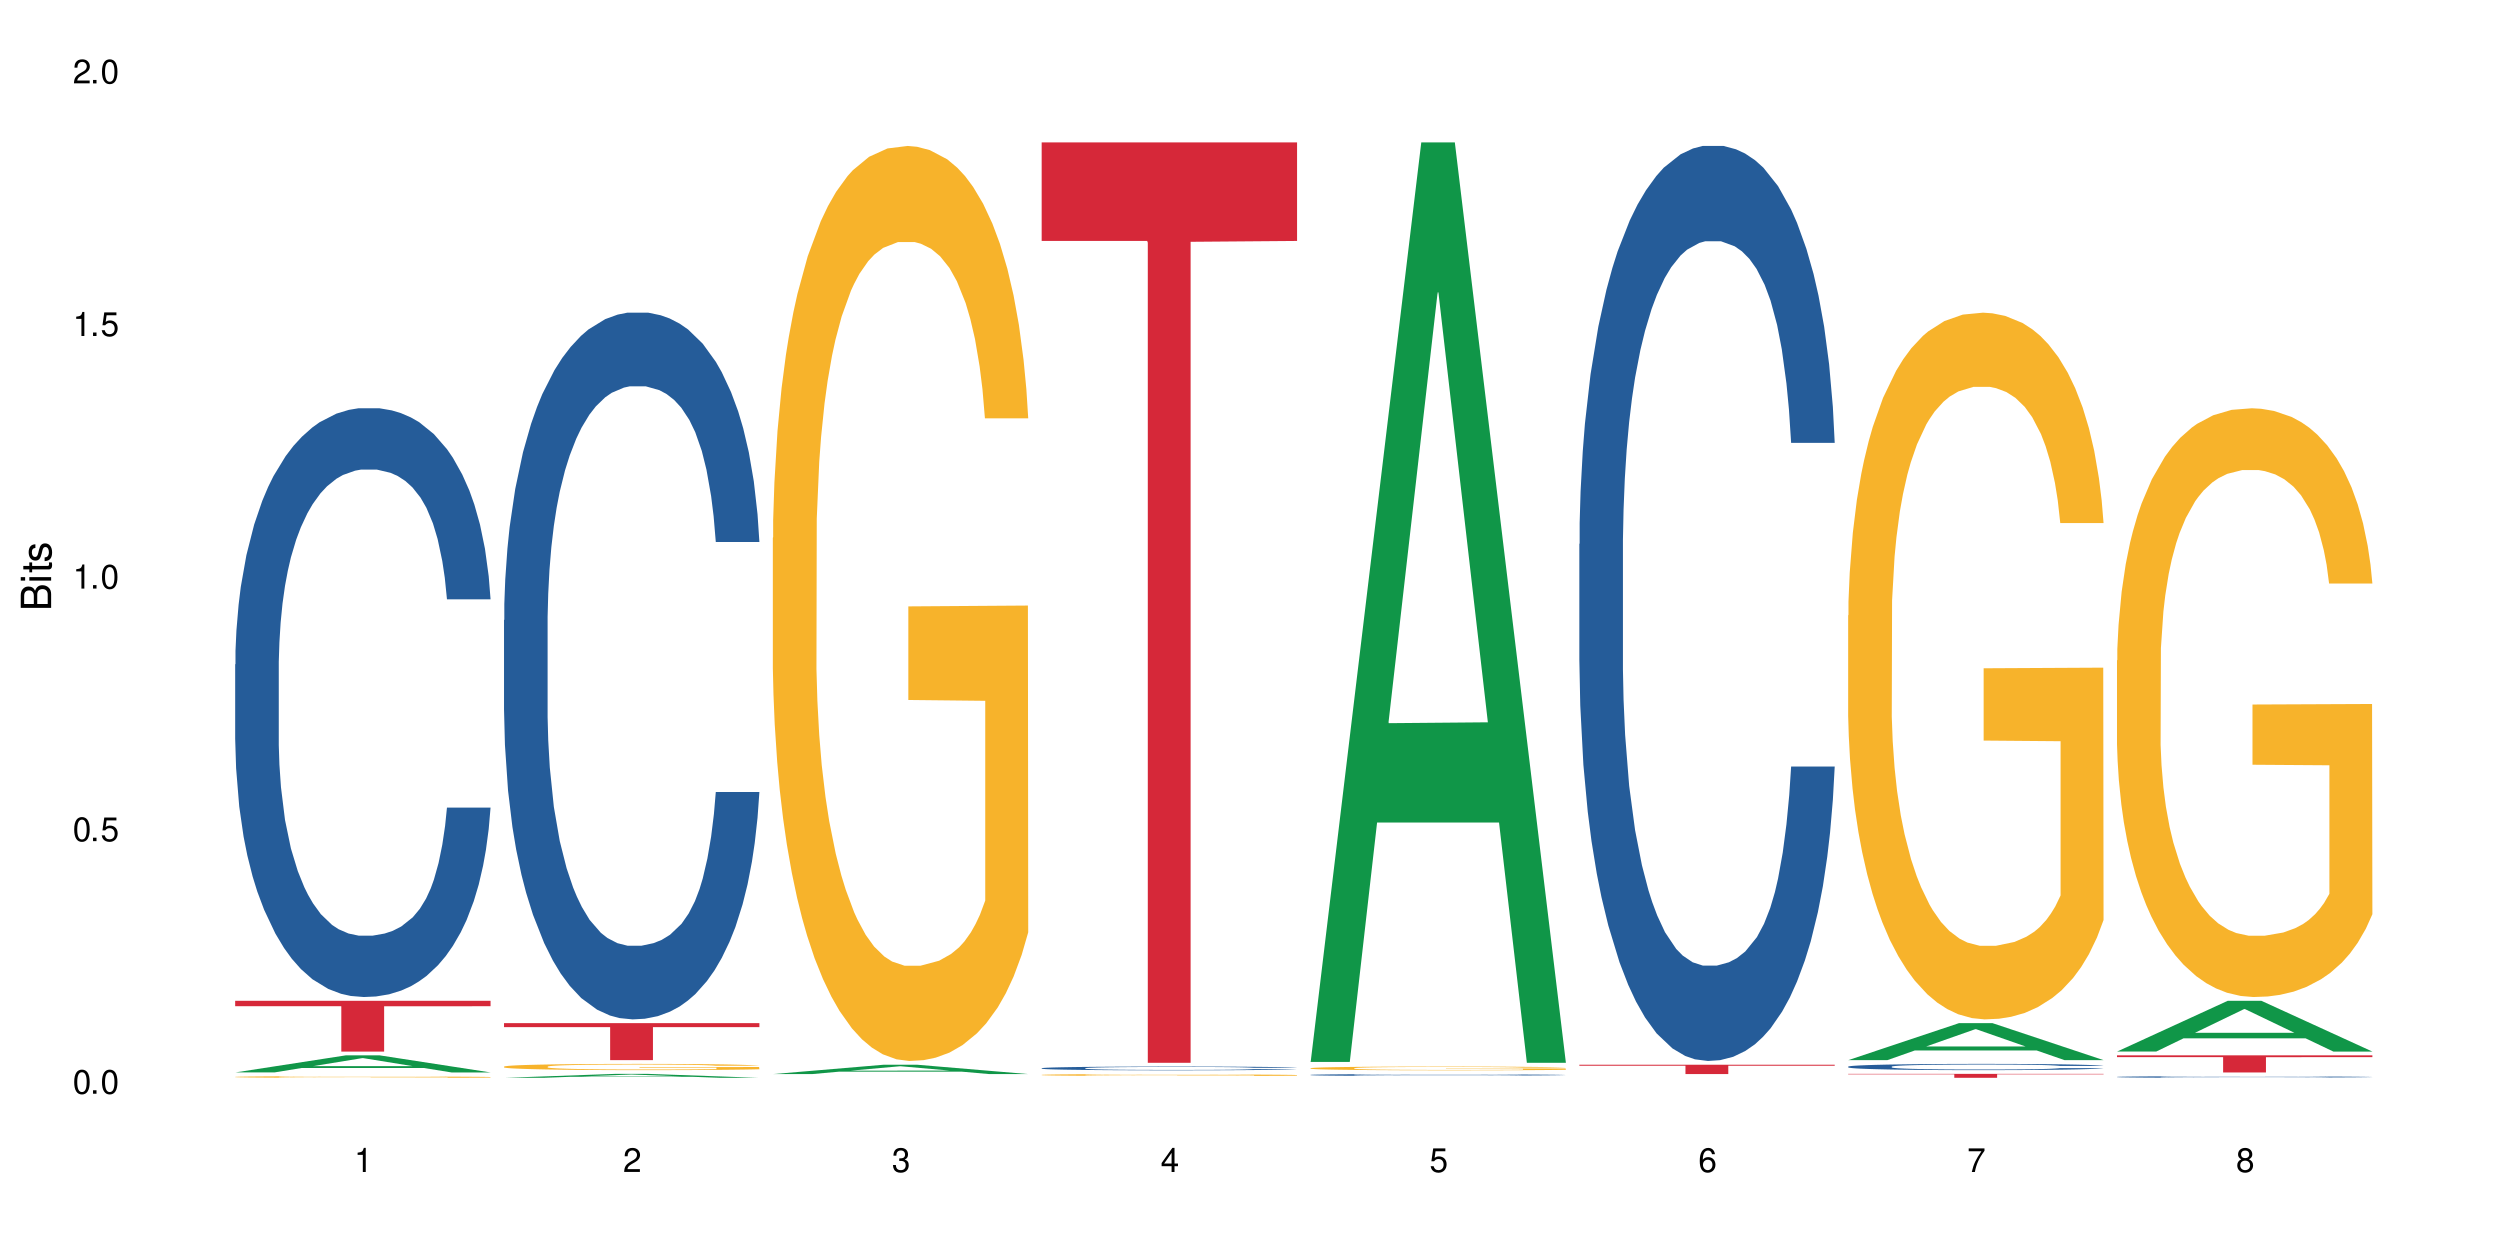 <?xml version="1.0" encoding="UTF-8"?>
<svg xmlns="http://www.w3.org/2000/svg" xmlns:xlink="http://www.w3.org/1999/xlink" width="720" height="360" viewBox="0 0 720 360">
<defs>
<g>
<g id="glyph-0-0">
</g>
<g id="glyph-0-1">
<path d="M 2.641 -6.938 C 2 -6.938 1.422 -6.656 1.078 -6.172 C 0.641 -5.562 0.406 -4.641 0.406 -3.359 C 0.406 -1.016 1.188 0.219 2.641 0.219 C 4.078 0.219 4.859 -1.016 4.859 -3.297 C 4.859 -4.641 4.656 -5.547 4.203 -6.172 C 3.844 -6.656 3.281 -6.938 2.641 -6.938 Z M 2.641 -6.188 C 3.547 -6.188 4 -5.25 4 -3.375 C 4 -1.406 3.562 -0.484 2.625 -0.484 C 1.734 -0.484 1.281 -1.438 1.281 -3.344 C 1.281 -5.25 1.734 -6.188 2.641 -6.188 Z M 2.641 -6.188 "/>
</g>
<g id="glyph-0-2">
<path d="M 1.828 -1 L 0.828 -1 L 0.828 0 L 1.828 0 Z M 1.828 -1 "/>
</g>
<g id="glyph-0-3">
<path d="M 4.562 -6.797 L 1.062 -6.797 L 0.547 -3.094 L 1.328 -3.094 C 1.719 -3.562 2.047 -3.734 2.578 -3.734 C 3.484 -3.734 4.062 -3.109 4.062 -2.094 C 4.062 -1.125 3.484 -0.531 2.578 -0.531 C 1.828 -0.531 1.375 -0.906 1.188 -1.672 L 0.328 -1.672 C 0.453 -1.109 0.547 -0.844 0.75 -0.594 C 1.125 -0.078 1.828 0.219 2.594 0.219 C 3.969 0.219 4.922 -0.781 4.922 -2.219 C 4.922 -3.562 4.031 -4.484 2.719 -4.484 C 2.25 -4.484 1.859 -4.359 1.469 -4.062 L 1.734 -5.969 L 4.562 -5.969 Z M 4.562 -6.797 "/>
</g>
<g id="glyph-0-4">
<path d="M 2.484 -4.938 L 2.484 0 L 3.328 0 L 3.328 -6.938 L 2.766 -6.938 C 2.469 -5.875 2.281 -5.734 0.984 -5.562 L 0.984 -4.938 Z M 2.484 -4.938 "/>
</g>
<g id="glyph-0-5">
<path d="M 4.859 -0.828 L 1.281 -0.828 C 1.359 -1.406 1.672 -1.781 2.5 -2.281 L 3.469 -2.828 C 4.406 -3.344 4.906 -4.062 4.906 -4.906 C 4.906 -5.484 4.672 -6.031 4.266 -6.406 C 3.859 -6.766 3.375 -6.938 2.719 -6.938 C 1.859 -6.938 1.219 -6.625 0.844 -6.031 C 0.609 -5.672 0.5 -5.234 0.484 -4.531 L 1.328 -4.531 C 1.359 -5.016 1.406 -5.281 1.531 -5.516 C 1.75 -5.938 2.188 -6.203 2.703 -6.203 C 3.469 -6.203 4.031 -5.641 4.031 -4.891 C 4.031 -4.344 3.719 -3.859 3.125 -3.516 L 2.234 -3 C 0.812 -2.172 0.406 -1.531 0.328 -0.016 L 4.859 -0.016 Z M 4.859 -0.828 "/>
</g>
<g id="glyph-0-6">
<path d="M 2.125 -3.188 L 2.578 -3.188 C 3.5 -3.188 3.984 -2.766 3.984 -1.922 C 3.984 -1.062 3.469 -0.531 2.594 -0.531 C 1.656 -0.531 1.203 -1 1.156 -2.016 L 0.312 -2.016 C 0.344 -1.453 0.438 -1.094 0.609 -0.781 C 0.953 -0.109 1.625 0.219 2.547 0.219 C 3.953 0.219 4.859 -0.625 4.859 -1.938 C 4.859 -2.828 4.516 -3.297 3.703 -3.594 C 4.344 -3.844 4.656 -4.328 4.656 -5.031 C 4.656 -6.219 3.875 -6.938 2.578 -6.938 C 1.203 -6.938 0.484 -6.172 0.453 -4.703 L 1.297 -4.703 C 1.312 -5.125 1.344 -5.359 1.453 -5.578 C 1.641 -5.969 2.062 -6.203 2.594 -6.203 C 3.344 -6.203 3.797 -5.75 3.797 -5 C 3.797 -4.516 3.609 -4.219 3.25 -4.047 C 3.016 -3.953 2.703 -3.922 2.125 -3.906 Z M 2.125 -3.188 "/>
</g>
<g id="glyph-0-7">
<path d="M 3.141 -1.672 L 3.141 0 L 3.984 0 L 3.984 -1.672 L 4.984 -1.672 L 4.984 -2.438 L 3.984 -2.438 L 3.984 -6.938 L 3.359 -6.938 L 0.266 -2.578 L 0.266 -1.672 Z M 3.141 -2.438 L 1 -2.438 L 3.141 -5.5 Z M 3.141 -2.438 "/>
</g>
<g id="glyph-0-8">
<path d="M 4.781 -5.125 C 4.609 -6.266 3.891 -6.938 2.844 -6.938 C 2.094 -6.938 1.422 -6.578 1.031 -5.953 C 0.594 -5.266 0.406 -4.422 0.406 -3.172 C 0.406 -2 0.578 -1.25 0.984 -0.641 C 1.359 -0.078 1.953 0.219 2.703 0.219 C 3.984 0.219 4.922 -0.75 4.922 -2.094 C 4.922 -3.375 4.062 -4.281 2.844 -4.281 C 2.172 -4.281 1.641 -4.031 1.281 -3.516 C 1.281 -5.234 1.828 -6.188 2.797 -6.188 C 3.391 -6.188 3.797 -5.797 3.938 -5.125 Z M 2.734 -3.531 C 3.547 -3.531 4.062 -2.953 4.062 -2.031 C 4.062 -1.156 3.484 -0.531 2.703 -0.531 C 1.922 -0.531 1.328 -1.188 1.328 -2.078 C 1.328 -2.938 1.906 -3.531 2.734 -3.531 Z M 2.734 -3.531 "/>
</g>
<g id="glyph-0-9">
<path d="M 4.984 -6.797 L 0.438 -6.797 L 0.438 -5.969 L 4.109 -5.969 C 2.5 -3.656 1.828 -2.234 1.328 0 L 2.219 0 C 2.594 -2.172 3.453 -4.047 4.984 -6.094 Z M 4.984 -6.797 "/>
</g>
<g id="glyph-0-10">
<path d="M 3.75 -3.656 C 4.469 -4.094 4.688 -4.438 4.688 -5.078 C 4.688 -6.172 3.844 -6.938 2.641 -6.938 C 1.438 -6.938 0.594 -6.172 0.594 -5.094 C 0.594 -4.438 0.812 -4.094 1.516 -3.656 C 0.734 -3.266 0.359 -2.703 0.359 -1.922 C 0.359 -0.656 1.281 0.219 2.641 0.219 C 3.984 0.219 4.922 -0.656 4.922 -1.922 C 4.922 -2.703 4.531 -3.266 3.75 -3.656 Z M 2.641 -6.188 C 3.359 -6.188 3.812 -5.75 3.812 -5.062 C 3.812 -4.406 3.344 -3.984 2.641 -3.984 C 1.922 -3.984 1.453 -4.406 1.453 -5.078 C 1.453 -5.75 1.922 -6.188 2.641 -6.188 Z M 2.641 -3.266 C 3.484 -3.266 4.062 -2.719 4.062 -1.906 C 4.062 -1.078 3.484 -0.531 2.625 -0.531 C 1.797 -0.531 1.219 -1.094 1.219 -1.906 C 1.219 -2.719 1.781 -3.266 2.641 -3.266 Z M 2.641 -3.266 "/>
</g>
<g id="glyph-1-0">
</g>
<g id="glyph-1-1">
<path d="M 0 -0.953 L 0 -4.891 C 0 -5.719 -0.234 -6.344 -0.734 -6.797 C -1.188 -7.234 -1.812 -7.469 -2.5 -7.469 C -3.547 -7.469 -4.188 -7 -4.625 -5.875 C -4.984 -6.688 -5.625 -7.094 -6.531 -7.094 C -7.172 -7.094 -7.734 -6.859 -8.141 -6.391 C -8.562 -5.922 -8.75 -5.344 -8.75 -4.5 L -8.75 -0.953 Z M -4.984 -2.062 L -7.766 -2.062 L -7.766 -4.219 C -7.766 -4.844 -7.688 -5.203 -7.453 -5.5 C -7.219 -5.812 -6.859 -5.969 -6.375 -5.969 C -5.891 -5.969 -5.531 -5.812 -5.297 -5.5 C -5.062 -5.203 -4.984 -4.844 -4.984 -4.219 Z M -0.984 -2.062 L -4 -2.062 L -4 -4.781 C -4 -5.766 -3.438 -6.359 -2.484 -6.359 C -1.547 -6.359 -0.984 -5.766 -0.984 -4.781 Z M -0.984 -2.062 "/>
</g>
<g id="glyph-1-2">
<path d="M -6.281 -1.797 L -6.281 -0.797 L 0 -0.797 L 0 -1.797 Z M -8.75 -1.797 L -8.75 -0.797 L -7.484 -0.797 L -7.484 -1.797 Z M -8.75 -1.797 "/>
</g>
<g id="glyph-1-3">
<path d="M -6.281 -3.047 L -6.281 -2.016 L -8.016 -2.016 L -8.016 -1.016 L -6.281 -1.016 L -6.281 -0.172 L -5.469 -0.172 L -5.469 -1.016 L -0.719 -1.016 C -0.078 -1.016 0.281 -1.453 0.281 -2.234 C 0.281 -2.5 0.25 -2.719 0.188 -3.047 L -0.641 -3.047 C -0.609 -2.906 -0.594 -2.766 -0.594 -2.562 C -0.594 -2.141 -0.719 -2.016 -1.156 -2.016 L -5.469 -2.016 L -5.469 -3.047 Z M -6.281 -3.047 "/>
</g>
<g id="glyph-1-4">
<path d="M -4.531 -5.25 C -5.766 -5.25 -6.469 -4.422 -6.469 -2.969 C -6.469 -1.516 -5.719 -0.562 -4.547 -0.562 C -3.562 -0.562 -3.094 -1.062 -2.734 -2.562 L -2.516 -3.484 C -2.344 -4.188 -2.094 -4.469 -1.641 -4.469 C -1.047 -4.469 -0.641 -3.875 -0.641 -3 C -0.641 -2.453 -0.797 -2 -1.062 -1.75 C -1.25 -1.594 -1.422 -1.531 -1.875 -1.469 L -1.875 -0.406 C -0.422 -0.453 0.281 -1.266 0.281 -2.922 C 0.281 -4.5 -0.5 -5.516 -1.719 -5.516 C -2.656 -5.516 -3.172 -4.984 -3.469 -3.734 L -3.703 -2.766 C -3.891 -1.953 -4.156 -1.609 -4.594 -1.609 C -5.188 -1.609 -5.547 -2.125 -5.547 -2.938 C -5.547 -3.75 -5.203 -4.172 -4.531 -4.203 Z M -4.531 -5.25 "/>
</g>
</g>
</defs>
<rect x="-72" y="-36" width="864" height="432" fill="rgb(100%, 100%, 100%)" fill-opacity="1"/>
<path fill-rule="nonzero" fill="rgb(6.275%, 58.824%, 28.235%)" fill-opacity="1" d="M 67.73 308.859 L 67.809 308.855 L 99.637 303.934 L 109.301 303.934 L 141.281 308.863 L 130.047 308.863 L 122.031 307.578 L 86.906 307.578 L 79.047 308.859 L 67.73 308.859 L 90.285 307.043 L 118.809 307.039 L 104.586 304.738 L 104.43 304.734 L 104.27 304.75 L 90.207 307.039 L 90.285 307.043 Z M 67.73 308.859 "/>
<path fill-rule="nonzero" fill="rgb(14.51%, 36.078%, 60%)" fill-opacity="1" d="M 67.73 191.355 L 67.82 191.199 L 67.82 187.48 L 68.09 181.59 L 68.719 174.152 L 69.344 169.035 L 70.961 159.891 L 73.203 151.055 L 75.535 144.234 L 77.238 140.207 L 78.766 137.105 L 82.262 131.371 L 84.504 128.426 L 86.926 125.793 L 89.887 123.156 L 92.039 121.605 L 96.883 119.125 L 100.469 118.043 L 103.25 117.578 L 109.262 117.578 L 112.848 118.195 L 115.449 118.973 L 118.32 120.211 L 120.742 121.605 L 124.957 125.016 L 128.727 129.355 L 130.43 131.836 L 133.121 136.641 L 135.184 141.289 L 136.617 145.32 L 138.234 151.055 L 139.668 158.031 L 140.746 165.938 L 141.281 172.602 L 128.727 172.602 L 128.098 166.402 L 127.379 161.594 L 126.035 155.242 L 124.688 150.746 L 122.805 146.25 L 121.102 143.305 L 118.77 140.359 L 116.707 138.5 L 114.555 137.105 L 112.488 136.176 L 108.543 135.246 L 103.969 135.246 L 102.266 135.555 L 98.766 136.797 L 96.883 137.883 L 94.191 140.051 L 92.309 142.066 L 90.066 145.164 L 88.539 147.801 L 86.656 151.832 L 85.312 155.395 L 83.785 160.512 L 82.891 164.387 L 82.082 168.727 L 81.363 173.84 L 80.828 179.266 L 80.469 185 L 80.289 190.582 L 80.289 214.605 L 80.469 220.184 L 80.918 226.695 L 82.082 236.148 L 83.785 244.363 L 85.762 250.875 L 87.645 255.523 L 88.719 257.695 L 90.156 260.176 L 92.398 263.273 L 95.629 266.375 L 97.512 267.613 L 100.383 268.855 L 103.34 269.473 L 107.289 269.473 L 110.785 268.855 L 113.117 268.078 L 115.539 266.84 L 118.859 264.203 L 120.922 261.723 L 122.715 258.781 L 124.062 255.836 L 124.957 253.355 L 126.305 248.551 L 127.379 243.281 L 128.188 237.855 L 128.727 232.586 L 141.281 232.586 L 140.746 238.785 L 139.938 244.828 L 139.129 249.324 L 137.875 254.75 L 136.441 259.555 L 134.375 264.98 L 132.672 268.543 L 130.43 272.418 L 128.367 275.363 L 126.125 278 L 122.805 281.098 L 120.652 282.648 L 118.32 284.043 L 115.539 285.285 L 112.043 286.367 L 108.273 286.988 L 104.777 287.145 L 101.008 286.836 L 98.227 286.215 L 94.551 284.82 L 89.977 282.027 L 86.656 279.086 L 84.055 276.141 L 81.812 273.039 L 79.301 268.855 L 76.074 262.035 L 74.098 256.766 L 72.754 252.426 L 71.23 246.379 L 70.152 240.953 L 68.898 232.273 L 68 221.27 L 67.73 212.746 Z M 67.73 191.355 "/>
<path fill-rule="nonzero" fill="rgb(96.863%, 70.196%, 16.863%)" fill-opacity="1" d="M 67.73 310.145 L 67.82 310.145 L 67.82 310.137 L 68.18 310.117 L 69.078 310.09 L 70.242 310.07 L 71.5 310.051 L 72.305 310.043 L 73.652 310.031 L 74.816 310.02 L 77.777 310 L 81.543 309.984 L 83.609 309.977 L 85.941 309.969 L 89.258 309.961 L 90.785 309.957 L 95.449 309.949 L 100.738 309.945 L 112.938 309.945 L 117.961 309.953 L 120.832 309.957 L 123.074 309.961 L 125.406 309.965 L 128.277 309.973 L 130.969 309.984 L 135.273 310.008 L 137.066 310.023 L 138.594 310.035 L 139.938 310.055 L 140.746 310.07 L 141.281 310.086 L 128.816 310.086 L 128.098 310.07 L 127.289 310.059 L 125.945 310.043 L 124.598 310.035 L 123.254 310.027 L 120.742 310.016 L 118.59 310.008 L 115.898 310 L 113.297 309.996 L 99.484 309.996 L 96.973 310 L 95.18 310.004 L 92.668 310.012 L 91.141 310.016 L 90.246 310.02 L 87.555 310.031 L 85.762 310.043 L 84.773 310.051 L 83.52 310.066 L 82.621 310.078 L 81.633 310.094 L 81.098 310.105 L 80.379 310.137 L 80.289 310.215 L 80.559 310.23 L 81.098 310.246 L 81.812 310.262 L 82.891 310.277 L 83.965 310.293 L 85.852 310.309 L 87.465 310.32 L 88.719 310.328 L 91.141 310.34 L 92.129 310.344 L 94.461 310.352 L 96.883 310.355 L 99.844 310.359 L 102.086 310.363 L 105.672 310.367 L 110.246 310.367 L 115.629 310.363 L 119.039 310.359 L 121.371 310.355 L 122.895 310.352 L 124.777 310.348 L 126.125 310.344 L 127.379 310.34 L 128.906 310.332 L 128.906 310.23 L 106.75 310.23 L 106.75 310.18 L 141.195 310.18 L 141.281 310.348 L 139.398 310.359 L 137.066 310.371 L 134.824 310.379 L 132.492 310.387 L 129.176 310.395 L 126.484 310.398 L 122.355 310.406 L 118.59 310.41 L 114.645 310.414 L 103.34 310.414 L 99.395 310.41 L 96.254 310.406 L 93.383 310.402 L 90.516 310.398 L 86.926 310.391 L 84.594 310.383 L 82.172 310.371 L 79.75 310.363 L 77.598 310.352 L 76.164 310.34 L 74.727 310.332 L 73.203 310.316 L 71.766 310.305 L 70.691 310.289 L 69.703 310.273 L 68.988 310.262 L 68.27 310.242 L 67.91 310.227 L 67.73 310.215 Z M 67.73 310.145 "/>
<path fill-rule="nonzero" fill="rgb(83.922%, 15.686%, 22.353%)" fill-opacity="1" d="M 67.73 288.227 L 141.281 288.227 L 141.281 289.793 L 110.629 289.805 L 110.629 302.852 L 98.297 302.852 L 98.297 289.82 L 98.117 289.793 L 67.73 289.793 Z M 67.73 288.227 "/>
<path fill-rule="nonzero" fill="rgb(6.275%, 58.824%, 28.235%)" fill-opacity="1" d="M 145.156 310.414 L 145.234 310.414 L 177.059 309.281 L 186.723 309.281 L 218.707 310.414 L 207.469 310.414 L 199.453 310.117 L 164.328 310.117 L 156.469 310.414 L 145.156 310.414 L 167.707 309.996 L 196.23 309.996 L 182.008 309.469 L 181.852 309.465 L 181.695 309.469 L 167.629 309.996 L 167.707 309.996 Z M 145.156 310.414 "/>
<path fill-rule="nonzero" fill="rgb(14.51%, 36.078%, 60%)" fill-opacity="1" d="M 145.156 178.605 L 145.242 178.422 L 145.242 173.957 L 145.512 166.887 L 146.141 157.957 L 146.77 151.816 L 148.383 140.84 L 150.625 130.234 L 152.957 122.047 L 154.664 117.211 L 156.188 113.488 L 159.684 106.605 L 161.93 103.07 L 164.352 99.91 L 167.309 96.746 L 169.461 94.887 L 174.305 91.91 L 177.895 90.605 L 180.676 90.047 L 186.684 90.047 L 190.273 90.793 L 192.875 91.723 L 195.742 93.211 L 198.164 94.887 L 202.383 98.977 L 206.148 104.188 L 207.852 107.164 L 210.543 112.934 L 212.605 118.512 L 214.043 123.352 L 215.656 130.234 L 217.094 138.605 L 218.168 148.094 L 218.707 156.094 L 206.148 156.094 L 205.52 148.652 L 204.805 142.887 L 203.457 135.258 L 202.113 129.863 L 200.23 124.469 L 198.523 120.934 L 196.191 117.398 L 194.129 115.164 L 191.977 113.488 L 189.914 112.375 L 185.969 111.258 L 181.391 111.258 L 179.688 111.629 L 176.191 113.117 L 174.305 114.422 L 171.613 117.023 L 169.73 119.445 L 167.488 123.164 L 165.965 126.328 L 164.082 131.164 L 162.734 135.445 L 161.211 141.582 L 160.312 146.234 L 159.508 151.445 L 158.789 157.582 L 158.25 164.094 L 157.891 170.98 L 157.711 177.676 L 157.711 206.516 L 157.891 213.211 L 158.34 221.027 L 159.508 232.375 L 161.211 242.234 L 163.184 250.051 L 165.066 255.629 L 166.145 258.234 L 167.578 261.211 L 169.82 264.934 L 173.051 268.652 L 174.934 270.141 L 177.805 271.629 L 180.766 272.375 L 184.711 272.375 L 188.211 271.629 L 190.543 270.699 L 192.965 269.211 L 196.281 266.051 L 198.344 263.074 L 200.141 259.539 L 201.484 256.004 L 202.383 253.027 L 203.727 247.258 L 204.805 240.934 L 205.609 234.422 L 206.148 228.094 L 218.707 228.094 L 218.168 235.539 L 217.359 242.793 L 216.555 248.188 L 215.297 254.699 L 213.863 260.469 L 211.801 266.98 L 210.094 271.258 L 207.852 275.91 L 205.789 279.445 L 203.547 282.609 L 200.23 286.328 L 198.074 288.188 L 195.742 289.863 L 192.965 291.352 L 189.465 292.652 L 185.699 293.398 L 182.199 293.586 L 178.434 293.211 L 175.652 292.469 L 171.973 290.793 L 167.398 287.445 L 164.082 283.91 L 161.48 280.375 L 159.238 276.652 L 156.727 271.629 L 153.496 263.445 L 151.523 257.117 L 150.176 251.91 L 148.652 244.652 L 147.574 238.141 L 146.32 227.723 L 145.422 214.516 L 145.156 204.281 Z M 145.156 178.605 "/>
<path fill-rule="nonzero" fill="rgb(96.863%, 70.196%, 16.863%)" fill-opacity="1" d="M 145.156 307.172 L 145.242 307.172 L 145.242 307.137 L 145.602 307.062 L 146.5 306.961 L 147.664 306.879 L 148.922 306.812 L 149.73 306.777 L 151.074 306.73 L 152.242 306.695 L 155.199 306.621 L 158.969 306.551 L 161.031 306.52 L 163.363 306.492 L 166.684 306.461 L 168.207 306.449 L 172.871 306.426 L 178.164 306.406 L 183.992 306.402 L 186.684 306.406 L 190.363 306.41 L 195.387 306.43 L 198.254 306.445 L 200.496 306.461 L 202.828 306.484 L 205.699 306.516 L 208.391 306.555 L 210.543 306.594 L 212.695 306.645 L 214.492 306.695 L 216.016 306.754 L 217.359 306.824 L 218.168 306.879 L 218.707 306.938 L 206.238 306.938 L 205.52 306.879 L 204.715 306.836 L 203.367 306.781 L 202.023 306.742 L 200.676 306.711 L 198.164 306.668 L 196.012 306.645 L 193.32 306.621 L 190.723 306.605 L 187.762 306.594 L 185.969 306.59 L 181.211 306.59 L 176.906 306.602 L 174.395 306.617 L 172.602 306.629 L 170.09 306.652 L 168.566 306.672 L 167.668 306.688 L 164.977 306.738 L 163.184 306.785 L 162.195 306.816 L 160.941 306.863 L 160.043 306.91 L 159.059 306.973 L 158.52 307.023 L 157.801 307.137 L 157.711 307.43 L 157.98 307.492 L 158.52 307.559 L 159.238 307.617 L 160.312 307.68 L 161.391 307.73 L 163.273 307.793 L 164.887 307.836 L 166.145 307.863 L 168.566 307.906 L 169.551 307.922 L 171.883 307.953 L 174.305 307.977 L 177.266 307.996 L 179.508 308.004 L 183.098 308.012 L 187.672 308.012 L 193.055 308.004 L 196.461 307.988 L 198.793 307.977 L 200.32 307.965 L 202.203 307.945 L 203.547 307.93 L 204.805 307.914 L 206.328 307.887 L 206.328 307.492 L 184.172 307.492 L 184.172 307.309 L 218.617 307.305 L 218.707 307.945 L 216.824 307.992 L 214.492 308.035 L 212.25 308.066 L 209.918 308.094 L 206.598 308.125 L 203.906 308.145 L 199.781 308.168 L 196.012 308.184 L 192.066 308.191 L 188.566 308.199 L 184.441 308.199 L 180.766 308.195 L 176.816 308.188 L 173.68 308.172 L 170.809 308.156 L 167.938 308.137 L 164.352 308.102 L 162.016 308.074 L 159.594 308.039 L 157.172 308 L 155.02 307.953 L 153.586 307.918 L 152.152 307.879 L 150.625 307.832 L 149.191 307.773 L 148.113 307.723 L 147.129 307.668 L 146.41 307.613 L 145.691 307.539 L 145.332 307.48 L 145.156 307.43 Z M 145.156 307.172 "/>
<path fill-rule="nonzero" fill="rgb(83.922%, 15.686%, 22.353%)" fill-opacity="1" d="M 145.156 294.668 L 218.707 294.668 L 218.707 295.809 L 188.051 295.816 L 188.051 305.32 L 175.719 305.32 L 175.719 295.828 L 175.539 295.809 L 145.156 295.809 Z M 145.156 294.668 "/>
<path fill-rule="nonzero" fill="rgb(6.275%, 58.824%, 28.235%)" fill-opacity="1" d="M 222.578 309.336 L 222.656 309.332 L 254.48 306.645 L 264.148 306.645 L 296.129 309.336 L 284.895 309.336 L 276.879 308.633 L 241.75 308.633 L 233.895 309.336 L 222.578 309.336 L 245.129 308.344 L 273.656 308.34 L 259.434 307.086 L 259.273 307.082 L 259.117 307.09 L 245.051 308.34 L 245.129 308.344 Z M 222.578 309.336 "/>
<path fill-rule="nonzero" fill="rgb(96.863%, 70.196%, 16.863%)" fill-opacity="1" d="M 222.578 154.906 L 222.668 154.664 L 222.668 149.852 L 223.027 139.02 L 223.922 124.098 L 225.09 111.824 L 226.344 102.199 L 227.152 97.145 L 228.496 89.926 L 229.664 84.629 L 232.625 73.801 L 236.391 63.691 L 238.453 59.359 L 240.785 55.27 L 244.105 50.695 L 245.629 49.012 L 250.293 45.16 L 255.586 42.754 L 261.418 42.031 L 264.109 42.273 L 267.785 43.234 L 272.809 45.883 L 275.68 48.289 L 277.922 50.695 L 280.254 53.824 L 283.125 58.637 L 285.816 64.414 L 287.969 70.188 L 290.121 77.41 L 291.914 85.109 L 293.438 93.535 L 294.785 103.641 L 295.59 112.066 L 296.129 120.488 L 283.66 120.488 L 282.945 112.066 L 282.137 105.566 L 280.793 97.625 L 279.445 91.848 L 278.102 87.277 L 275.59 81.02 L 273.438 77.168 L 270.746 73.801 L 268.145 71.633 L 265.184 70.188 L 263.391 69.707 L 258.637 69.707 L 254.332 71.395 L 251.82 73.316 L 250.023 75.242 L 247.512 78.852 L 245.988 81.742 L 245.094 83.668 L 242.402 91.129 L 240.605 97.867 L 239.621 102.438 L 238.363 109.66 L 237.469 116.156 L 236.48 125.785 L 235.941 133.004 L 235.227 149.371 L 235.137 192.691 L 235.406 201.836 L 235.941 211.703 L 236.66 220.367 L 237.738 229.512 L 238.812 236.492 L 240.695 245.879 L 242.312 252.137 L 243.566 256.227 L 245.988 262.727 L 246.977 264.891 L 249.309 269.223 L 251.73 272.594 L 254.691 275.48 L 256.934 276.926 L 260.52 278.129 L 265.094 278.129 L 270.477 276.684 L 273.887 274.758 L 276.219 272.832 L 277.742 271.148 L 279.625 268.5 L 280.973 266.094 L 282.227 263.445 L 283.75 259.355 L 283.75 201.836 L 261.598 201.594 L 261.598 174.641 L 296.039 174.398 L 296.129 268.5 L 294.246 275 L 291.914 281.258 L 289.672 286.07 L 287.34 290.16 L 284.02 294.734 L 281.328 297.621 L 277.203 300.992 L 273.438 303.156 L 269.488 304.602 L 265.992 305.324 L 261.867 305.562 L 258.188 305.082 L 254.242 303.637 L 251.102 301.715 L 248.23 299.305 L 245.359 296.18 L 241.773 291.125 L 239.441 287.031 L 237.02 281.977 L 234.598 275.961 L 232.445 269.465 L 231.008 264.41 L 229.574 258.633 L 228.051 251.414 L 226.613 243.23 L 225.539 235.77 L 224.551 227.348 L 223.832 219.406 L 223.117 208.574 L 222.758 199.91 L 222.578 192.449 Z M 222.578 154.906 "/>
<path fill-rule="nonzero" fill="rgb(14.51%, 36.078%, 60%)" fill-opacity="1" d="M 300 307.641 L 300.09 307.637 L 300.09 307.613 L 300.359 307.578 L 300.988 307.531 L 301.617 307.496 L 303.23 307.438 L 305.473 307.383 L 307.805 307.34 L 309.508 307.312 L 311.035 307.293 L 314.531 307.258 L 316.773 307.238 L 319.195 307.223 L 322.156 307.203 L 324.309 307.195 L 329.152 307.18 L 332.742 307.172 L 335.52 307.168 L 341.531 307.168 L 345.117 307.172 L 347.719 307.176 L 350.59 307.184 L 353.012 307.195 L 357.227 307.215 L 360.996 307.242 L 362.699 307.258 L 365.391 307.289 L 367.453 307.32 L 368.891 307.344 L 370.504 307.383 L 371.938 307.426 L 373.016 307.477 L 373.555 307.52 L 360.996 307.52 L 360.367 307.48 L 359.648 307.449 L 358.305 307.41 L 356.961 307.379 L 355.074 307.352 L 353.371 307.332 L 351.039 307.312 L 348.977 307.301 L 346.824 307.293 L 344.762 307.289 L 340.812 307.281 L 336.238 307.281 L 334.535 307.285 L 331.035 307.293 L 329.152 307.297 L 326.461 307.312 L 324.578 307.324 L 322.336 307.344 L 320.812 307.363 L 318.926 307.387 L 317.582 307.41 L 316.059 307.441 L 315.16 307.469 L 314.352 307.496 L 313.637 307.527 L 313.098 307.562 L 312.738 307.598 L 312.559 307.633 L 312.559 307.789 L 312.738 307.824 L 313.188 307.863 L 314.352 307.926 L 316.059 307.977 L 318.031 308.02 L 319.914 308.047 L 320.992 308.062 L 322.426 308.078 L 324.668 308.098 L 327.898 308.117 L 329.781 308.125 L 332.652 308.133 L 335.609 308.137 L 339.559 308.137 L 343.055 308.133 L 345.387 308.129 L 347.809 308.121 L 351.129 308.105 L 353.191 308.09 L 354.984 308.07 L 356.332 308.051 L 357.227 308.035 L 358.574 308.004 L 359.648 307.969 L 360.457 307.938 L 360.996 307.902 L 373.555 307.902 L 373.016 307.941 L 372.207 307.98 L 371.402 308.008 L 370.145 308.043 L 368.711 308.074 L 366.645 308.109 L 364.941 308.133 L 362.699 308.156 L 360.637 308.176 L 358.395 308.191 L 355.074 308.211 L 352.922 308.223 L 350.59 308.23 L 347.809 308.238 L 344.312 308.246 L 340.543 308.25 L 333.277 308.25 L 330.5 308.246 L 326.82 308.234 L 322.246 308.219 L 318.926 308.199 L 316.324 308.18 L 314.082 308.16 L 311.57 308.133 L 308.344 308.09 L 306.371 308.059 L 305.023 308.027 L 303.5 307.992 L 302.422 307.957 L 301.168 307.902 L 300.27 307.832 L 300 307.777 Z M 300 307.641 "/>
<path fill-rule="nonzero" fill="rgb(96.863%, 70.196%, 16.863%)" fill-opacity="1" d="M 300 309.562 L 300.09 309.562 L 300.09 309.555 L 300.449 309.531 L 301.348 309.5 L 302.512 309.477 L 303.77 309.457 L 304.574 309.445 L 305.922 309.43 L 307.086 309.422 L 310.047 309.398 L 313.816 309.375 L 315.879 309.367 L 318.211 309.359 L 321.527 309.352 L 323.055 309.348 L 327.719 309.34 L 333.012 309.332 L 341.531 309.332 L 345.207 309.336 L 350.23 309.34 L 353.102 309.344 L 355.344 309.352 L 357.676 309.355 L 360.547 309.367 L 363.238 309.379 L 365.391 309.391 L 367.543 309.406 L 369.336 309.422 L 370.863 309.438 L 372.207 309.457 L 373.016 309.477 L 373.555 309.492 L 361.086 309.492 L 360.367 309.477 L 359.559 309.465 L 358.215 309.445 L 356.871 309.434 L 355.523 309.426 L 353.012 309.414 L 350.859 309.406 L 348.168 309.398 L 345.566 309.395 L 342.609 309.391 L 336.059 309.391 L 331.754 309.395 L 329.242 309.398 L 327.449 309.402 L 324.938 309.406 L 323.414 309.414 L 322.516 309.418 L 319.824 309.434 L 318.031 309.445 L 317.043 309.457 L 315.789 309.473 L 314.891 309.484 L 313.902 309.504 L 313.367 309.52 L 312.648 309.555 L 312.559 309.641 L 312.828 309.66 L 313.367 309.68 L 314.082 309.699 L 315.16 309.719 L 316.234 309.73 L 318.121 309.75 L 319.734 309.766 L 320.992 309.773 L 323.414 309.785 L 324.398 309.789 L 326.73 309.801 L 329.152 309.805 L 332.113 309.812 L 334.355 309.816 L 342.52 309.816 L 347.898 309.812 L 351.309 309.809 L 353.641 309.805 L 355.164 309.805 L 357.047 309.797 L 358.395 309.793 L 359.648 309.785 L 361.176 309.777 L 361.176 309.66 L 339.02 309.66 L 339.02 309.605 L 373.465 309.605 L 373.555 309.797 L 371.668 309.812 L 369.336 309.824 L 367.094 309.832 L 364.762 309.844 L 361.445 309.852 L 358.754 309.855 L 354.629 309.863 L 350.859 309.867 L 346.914 309.871 L 343.414 309.871 L 339.289 309.875 L 335.609 309.871 L 331.664 309.871 L 328.523 309.867 L 325.656 309.859 L 322.785 309.855 L 319.195 309.844 L 316.863 309.836 L 312.02 309.812 L 309.867 309.801 L 308.434 309.789 L 306.996 309.777 L 305.473 309.762 L 304.039 309.746 L 302.961 309.73 L 301.973 309.711 L 301.258 309.695 L 300.539 309.676 L 300.18 309.656 L 300 309.641 Z M 300 309.562 "/>
<path fill-rule="nonzero" fill="rgb(83.922%, 15.686%, 22.353%)" fill-opacity="1" d="M 300 41.016 L 373.555 41.016 L 373.555 69.391 L 342.898 69.641 L 342.898 306.086 L 330.566 306.086 L 330.566 69.887 L 330.387 69.391 L 300 69.391 Z M 300 41.016 "/>
<path fill-rule="nonzero" fill="rgb(6.275%, 58.824%, 28.235%)" fill-opacity="1" d="M 377.426 305.836 L 377.504 305.59 L 409.328 41.016 L 418.992 41.016 L 450.977 306.086 L 439.738 306.086 L 431.723 236.895 L 396.598 236.895 L 388.738 305.836 L 377.426 305.836 L 399.977 208.273 L 428.504 208.023 L 414.277 84.324 L 414.121 84.074 L 413.965 84.82 L 399.898 208.023 L 399.977 208.273 Z M 377.426 305.836 "/>
<path fill-rule="nonzero" fill="rgb(14.51%, 36.078%, 60%)" fill-opacity="1" d="M 377.426 309.566 L 377.516 309.566 L 377.516 309.555 L 377.781 309.535 L 378.41 309.512 L 379.039 309.496 L 380.652 309.469 L 382.895 309.438 L 385.227 309.418 L 386.934 309.406 L 388.457 309.395 L 391.957 309.375 L 394.199 309.367 L 396.621 309.359 L 399.578 309.352 L 401.734 309.344 L 406.574 309.336 L 410.164 309.332 L 418.953 309.332 L 422.543 309.336 L 425.145 309.336 L 428.016 309.34 L 430.438 309.344 L 434.652 309.355 L 438.418 309.371 L 440.125 309.379 L 442.812 309.395 L 444.879 309.406 L 446.312 309.422 L 447.926 309.438 L 449.363 309.461 L 450.438 309.488 L 450.977 309.508 L 438.418 309.508 L 437.789 309.488 L 437.074 309.473 L 435.727 309.453 L 434.383 309.438 L 432.5 309.426 L 430.793 309.414 L 428.461 309.406 L 426.398 309.398 L 424.246 309.395 L 422.184 309.391 L 411.957 309.391 L 408.461 309.395 L 406.574 309.398 L 403.887 309.402 L 402 309.41 L 399.758 309.422 L 398.234 309.43 L 396.352 309.441 L 395.004 309.453 L 393.48 309.469 L 392.582 309.48 L 391.777 309.496 L 391.059 309.512 L 390.52 309.527 L 390.16 309.547 L 389.98 309.566 L 389.98 309.641 L 390.16 309.66 L 390.609 309.68 L 391.777 309.711 L 393.48 309.738 L 395.453 309.758 L 397.336 309.773 L 398.414 309.781 L 399.848 309.789 L 402.09 309.797 L 405.32 309.809 L 407.203 309.812 L 410.074 309.816 L 420.48 309.816 L 422.812 309.812 L 425.234 309.809 L 428.551 309.801 L 430.613 309.793 L 432.41 309.781 L 433.754 309.773 L 434.652 309.766 L 435.996 309.75 L 437.074 309.734 L 437.879 309.715 L 438.418 309.699 L 450.977 309.699 L 450.438 309.719 L 449.633 309.738 L 448.824 309.754 L 447.566 309.77 L 446.133 309.785 L 444.07 309.801 L 442.367 309.812 L 440.125 309.828 L 438.059 309.836 L 435.816 309.844 L 432.5 309.855 L 430.348 309.859 L 428.016 309.863 L 425.234 309.867 L 421.734 309.871 L 417.969 309.871 L 414.469 309.875 L 410.703 309.871 L 407.922 309.871 L 404.242 309.867 L 399.668 309.855 L 396.352 309.848 L 393.75 309.84 L 391.508 309.828 L 388.996 309.816 L 385.766 309.793 L 383.793 309.777 L 382.449 309.762 L 380.922 309.742 L 379.848 309.727 L 378.59 309.699 L 377.695 309.664 L 377.426 309.637 Z M 377.426 309.566 "/>
<path fill-rule="nonzero" fill="rgb(96.863%, 70.196%, 16.863%)" fill-opacity="1" d="M 377.426 307.633 L 377.516 307.633 L 377.516 307.609 L 377.871 307.566 L 378.77 307.504 L 379.938 307.457 L 381.191 307.414 L 382 307.395 L 383.344 307.367 L 384.512 307.344 L 387.469 307.301 L 391.238 307.258 L 393.301 307.238 L 395.633 307.223 L 398.953 307.203 L 400.477 307.199 L 405.141 307.18 L 410.434 307.172 L 416.262 307.168 L 418.953 307.168 L 422.633 307.172 L 427.656 307.184 L 430.527 307.195 L 432.77 307.203 L 435.102 307.219 L 437.969 307.238 L 440.66 307.262 L 442.812 307.285 L 444.969 307.312 L 446.762 307.344 L 448.285 307.379 L 449.633 307.422 L 450.438 307.457 L 450.977 307.492 L 438.508 307.492 L 437.789 307.457 L 436.984 307.43 L 435.637 307.398 L 434.293 307.375 L 432.949 307.355 L 430.438 307.328 L 428.281 307.312 L 425.594 307.301 L 422.992 307.289 L 420.031 307.285 L 418.238 307.281 L 413.484 307.281 L 409.176 307.289 L 406.664 307.297 L 404.871 307.305 L 402.359 307.32 L 400.836 307.332 L 399.938 307.34 L 397.246 307.371 L 395.453 307.398 L 394.469 307.418 L 393.211 307.445 L 392.312 307.473 L 391.328 307.512 L 390.789 307.543 L 390.07 307.609 L 389.98 307.789 L 390.25 307.824 L 390.789 307.863 L 391.508 307.902 L 392.582 307.938 L 393.66 307.969 L 395.543 308.004 L 397.156 308.031 L 398.414 308.047 L 400.836 308.074 L 401.82 308.082 L 404.156 308.102 L 406.574 308.113 L 409.535 308.129 L 411.777 308.133 L 415.367 308.137 L 419.941 308.137 L 425.324 308.133 L 428.73 308.125 L 431.062 308.117 L 432.59 308.109 L 434.473 308.098 L 435.816 308.09 L 437.074 308.078 L 438.598 308.062 L 438.598 307.824 L 416.441 307.824 L 416.441 307.715 L 450.887 307.711 L 450.977 308.098 L 449.094 308.125 L 446.762 308.152 L 444.52 308.172 L 442.188 308.188 L 438.867 308.207 L 436.176 308.219 L 432.051 308.23 L 428.281 308.242 L 424.336 308.246 L 420.84 308.25 L 413.035 308.25 L 409.086 308.242 L 405.949 308.234 L 403.078 308.227 L 400.207 308.211 L 396.621 308.191 L 394.289 308.176 L 389.445 308.129 L 387.293 308.102 L 385.855 308.082 L 384.422 308.059 L 382.895 308.027 L 381.461 307.996 L 380.383 307.965 L 379.398 307.93 L 378.68 307.898 L 377.961 307.852 L 377.605 307.816 L 377.426 307.785 Z M 377.426 307.633 "/>
<path fill-rule="nonzero" fill="rgb(14.51%, 36.078%, 60%)" fill-opacity="1" d="M 454.848 156.695 L 454.938 156.453 L 454.938 150.672 L 455.207 141.52 L 455.836 129.957 L 456.461 122.008 L 458.078 107.793 L 460.32 94.062 L 462.652 83.465 L 464.355 77.199 L 465.879 72.383 L 469.379 63.469 L 471.621 58.895 L 474.043 54.797 L 477.004 50.703 L 479.156 48.293 L 484 44.441 L 487.586 42.754 L 490.367 42.031 L 496.379 42.031 L 499.965 42.996 L 502.566 44.199 L 505.438 46.125 L 507.859 48.293 L 512.074 53.594 L 515.844 60.34 L 517.547 64.191 L 520.238 71.66 L 522.301 78.887 L 523.734 85.148 L 525.352 94.062 L 526.785 104.902 L 527.863 117.188 L 528.398 127.547 L 515.844 127.547 L 515.215 117.91 L 514.496 110.445 L 513.152 100.566 L 511.805 93.582 L 509.922 86.594 L 508.219 82.02 L 505.887 77.441 L 503.824 74.551 L 501.672 72.383 L 499.605 70.938 L 495.66 69.492 L 491.086 69.492 L 489.383 69.973 L 485.883 71.902 L 484 73.586 L 481.309 76.961 L 479.426 80.09 L 477.184 84.91 L 475.656 89.004 L 473.773 95.266 L 472.43 100.809 L 470.902 108.758 L 470.008 114.781 L 469.199 121.523 L 468.48 129.473 L 467.945 137.906 L 467.586 146.816 L 467.406 155.488 L 467.406 192.828 L 467.586 201.5 L 468.035 211.617 L 469.199 226.312 L 470.902 239.078 L 472.879 249.195 L 474.762 256.422 L 475.836 259.797 L 477.273 263.648 L 479.516 268.469 L 482.742 273.285 L 484.629 275.211 L 487.496 277.141 L 490.457 278.102 L 494.406 278.102 L 497.902 277.141 L 500.234 275.934 L 502.656 274.008 L 505.977 269.914 L 508.039 266.059 L 509.832 261.48 L 511.18 256.906 L 512.074 253.051 L 513.422 245.582 L 514.496 237.391 L 515.305 228.961 L 515.844 220.77 L 528.398 220.77 L 527.863 230.406 L 527.055 239.801 L 526.246 246.785 L 524.992 255.219 L 523.555 262.688 L 521.492 271.117 L 519.789 276.656 L 517.547 282.68 L 515.484 287.258 L 513.242 291.352 L 509.922 296.168 L 507.77 298.578 L 505.438 300.746 L 502.656 302.672 L 499.16 304.359 L 495.391 305.324 L 491.895 305.562 L 488.125 305.082 L 485.344 304.117 L 481.668 301.949 L 477.094 297.613 L 473.773 293.039 L 471.172 288.461 L 468.93 283.645 L 466.418 277.141 L 463.191 266.539 L 461.215 258.352 L 459.871 251.605 L 458.348 242.211 L 457.27 233.777 L 456.016 220.289 L 455.117 203.188 L 454.848 189.938 Z M 454.848 156.695 "/>
<path fill-rule="nonzero" fill="rgb(83.922%, 15.686%, 22.353%)" fill-opacity="1" d="M 454.848 306.645 L 528.398 306.645 L 528.398 306.934 L 497.746 306.938 L 497.746 309.336 L 485.414 309.336 L 485.414 306.938 L 485.234 306.934 L 454.848 306.934 Z M 454.848 306.645 "/>
<path fill-rule="nonzero" fill="rgb(6.275%, 58.824%, 28.235%)" fill-opacity="1" d="M 532.27 305.312 L 532.352 305.301 L 564.176 294.668 L 573.84 294.668 L 605.824 305.32 L 594.586 305.32 L 586.57 302.539 L 551.445 302.539 L 543.586 305.312 L 532.27 305.312 L 554.824 301.391 L 583.348 301.379 L 569.125 296.406 L 568.969 296.398 L 568.812 296.426 L 554.746 301.379 L 554.824 301.391 Z M 532.27 305.312 "/>
<path fill-rule="nonzero" fill="rgb(14.51%, 36.078%, 60%)" fill-opacity="1" d="M 532.27 307.184 L 532.359 307.184 L 532.359 307.145 L 532.629 307.082 L 533.258 307.004 L 533.887 306.949 L 535.5 306.852 L 537.742 306.758 L 540.074 306.684 L 541.777 306.645 L 543.305 306.609 L 546.801 306.551 L 549.043 306.52 L 551.465 306.488 L 554.426 306.461 L 556.578 306.445 L 561.422 306.418 L 565.012 306.406 L 567.793 306.402 L 573.801 306.402 L 577.391 306.41 L 579.992 306.418 L 582.859 306.43 L 585.281 306.445 L 589.5 306.48 L 593.266 306.527 L 594.969 306.555 L 597.66 306.605 L 599.723 306.656 L 601.16 306.695 L 602.773 306.758 L 604.207 306.832 L 605.285 306.914 L 605.824 306.984 L 593.266 306.984 L 592.637 306.922 L 591.922 306.871 L 590.574 306.801 L 589.23 306.754 L 587.344 306.707 L 585.641 306.676 L 583.309 306.645 L 581.246 306.625 L 579.094 306.609 L 577.031 306.602 L 573.082 306.59 L 568.508 306.59 L 566.805 306.594 L 563.305 306.605 L 561.422 306.617 L 558.73 306.641 L 556.848 306.664 L 554.605 306.695 L 553.082 306.723 L 551.199 306.766 L 549.852 306.805 L 548.328 306.859 L 547.43 306.898 L 546.621 306.945 L 545.906 307 L 545.367 307.059 L 545.008 307.117 L 544.828 307.176 L 544.828 307.43 L 545.008 307.492 L 545.457 307.559 L 546.621 307.66 L 548.328 307.746 L 550.301 307.816 L 552.184 307.863 L 553.262 307.887 L 554.695 307.914 L 556.938 307.945 L 560.168 307.98 L 562.051 307.992 L 564.922 308.008 L 567.883 308.012 L 571.828 308.012 L 575.324 308.008 L 577.656 307.996 L 580.078 307.984 L 583.398 307.957 L 585.461 307.93 L 587.254 307.898 L 588.602 307.867 L 589.5 307.844 L 590.844 307.789 L 591.922 307.734 L 592.727 307.676 L 593.266 307.621 L 605.824 307.621 L 605.285 307.688 L 604.477 307.75 L 603.672 307.801 L 602.414 307.855 L 600.98 307.906 L 598.918 307.965 L 597.211 308.004 L 594.969 308.043 L 592.906 308.074 L 590.664 308.102 L 587.344 308.137 L 585.191 308.152 L 582.859 308.168 L 580.078 308.18 L 576.582 308.191 L 572.816 308.199 L 569.316 308.199 L 565.551 308.195 L 562.77 308.191 L 559.09 308.176 L 554.516 308.145 L 551.199 308.113 L 548.598 308.082 L 546.355 308.051 L 543.844 308.008 L 540.613 307.934 L 538.641 307.879 L 537.293 307.832 L 535.77 307.77 L 534.691 307.711 L 533.438 307.617 L 532.539 307.5 L 532.27 307.41 Z M 532.27 307.184 "/>
<path fill-rule="nonzero" fill="rgb(96.863%, 70.196%, 16.863%)" fill-opacity="1" d="M 532.27 177.227 L 532.359 177.039 L 532.359 173.32 L 532.719 164.957 L 533.617 153.434 L 534.781 143.953 L 536.039 136.516 L 536.844 132.613 L 538.191 127.039 L 539.355 122.949 L 542.316 114.582 L 546.086 106.777 L 548.148 103.43 L 550.48 100.27 L 553.797 96.738 L 555.324 95.438 L 559.988 92.465 L 565.281 90.605 L 571.109 90.047 L 573.801 90.234 L 577.48 90.977 L 582.5 93.023 L 585.371 94.883 L 587.613 96.738 L 589.945 99.156 L 592.816 102.875 L 595.508 107.336 L 597.66 111.797 L 599.812 117.371 L 601.609 123.32 L 603.133 129.824 L 604.477 137.633 L 605.285 144.137 L 605.824 150.645 L 593.355 150.645 L 592.637 144.137 L 591.832 139.121 L 590.484 132.984 L 589.141 128.523 L 587.793 124.992 L 585.281 120.16 L 583.129 117.188 L 580.438 114.582 L 577.836 112.91 L 574.879 111.797 L 573.082 111.426 L 568.328 111.426 L 564.023 112.727 L 561.512 114.211 L 559.719 115.699 L 557.207 118.488 L 555.684 120.719 L 554.785 122.203 L 552.094 127.969 L 550.301 133.172 L 549.312 136.703 L 548.059 142.281 L 547.16 147.297 L 546.176 154.734 L 545.637 160.309 L 544.918 172.949 L 544.828 206.406 L 545.098 213.473 L 545.637 221.094 L 546.355 227.785 L 547.43 234.848 L 548.508 240.238 L 550.391 247.488 L 552.004 252.32 L 553.262 255.48 L 555.684 260.5 L 556.668 262.172 L 559 265.516 L 561.422 268.117 L 564.383 270.348 L 566.625 271.465 L 570.215 272.395 L 574.789 272.395 L 580.168 271.277 L 583.578 269.793 L 585.91 268.305 L 587.434 267.004 L 589.32 264.961 L 590.664 263.102 L 591.922 261.055 L 593.445 257.895 L 593.445 213.473 L 571.289 213.285 L 571.289 192.465 L 605.734 192.281 L 605.824 264.961 L 603.941 269.977 L 601.609 274.812 L 599.363 278.527 L 597.031 281.688 L 593.715 285.219 L 591.023 287.449 L 586.898 290.051 L 583.129 291.727 L 579.184 292.84 L 575.684 293.398 L 571.559 293.586 L 567.883 293.211 L 563.934 292.098 L 560.797 290.609 L 557.926 288.75 L 555.055 286.336 L 551.465 282.434 L 549.133 279.273 L 546.711 275.367 L 544.289 270.723 L 542.137 265.703 L 540.703 261.801 L 539.266 257.34 L 537.742 251.762 L 536.309 245.441 L 535.23 239.68 L 534.246 233.176 L 533.527 227.039 L 532.809 218.676 L 532.449 211.984 L 532.27 206.223 Z M 532.27 177.227 "/>
<path fill-rule="nonzero" fill="rgb(83.922%, 15.686%, 22.353%)" fill-opacity="1" d="M 532.27 309.281 L 605.824 309.281 L 605.824 309.402 L 575.168 309.402 L 575.168 310.414 L 562.836 310.414 L 562.836 309.406 L 562.656 309.402 L 532.27 309.402 Z M 532.27 309.281 "/>
<path fill-rule="nonzero" fill="rgb(6.275%, 58.824%, 28.235%)" fill-opacity="1" d="M 609.695 302.836 L 609.773 302.824 L 641.598 288.227 L 651.266 288.227 L 683.246 302.852 L 672.008 302.852 L 663.996 299.035 L 628.867 299.035 L 621.012 302.836 L 609.695 302.836 L 632.246 297.453 L 660.773 297.441 L 646.551 290.617 L 646.391 290.602 L 646.234 290.645 L 632.168 297.441 L 632.246 297.453 Z M 609.695 302.836 "/>
<path fill-rule="nonzero" fill="rgb(14.51%, 36.078%, 60%)" fill-opacity="1" d="M 609.695 310.148 L 609.785 310.148 L 609.785 310.137 L 610.055 310.121 L 610.68 310.102 L 611.309 310.086 L 612.922 310.062 L 615.164 310.039 L 617.5 310.02 L 619.203 310.008 L 620.727 310 L 624.227 309.984 L 626.469 309.977 L 628.891 309.969 L 631.852 309.961 L 634.004 309.957 L 638.848 309.949 L 642.434 309.945 L 654.812 309.945 L 657.414 309.949 L 660.285 309.953 L 662.707 309.957 L 666.922 309.965 L 670.688 309.977 L 672.395 309.984 L 675.086 309.996 L 677.148 310.012 L 678.582 310.023 L 680.195 310.039 L 681.633 310.059 L 682.707 310.078 L 683.246 310.098 L 670.688 310.098 L 670.062 310.082 L 669.344 310.066 L 667.996 310.051 L 666.652 310.035 L 664.77 310.023 L 663.066 310.016 L 660.734 310.008 L 658.668 310.004 L 656.516 310 L 654.453 309.996 L 650.508 309.992 L 645.934 309.992 L 644.227 309.996 L 640.73 310 L 638.848 310 L 636.156 310.008 L 634.273 310.012 L 632.027 310.02 L 630.504 310.027 L 628.621 310.039 L 627.273 310.051 L 625.75 310.062 L 624.852 310.074 L 624.047 310.086 L 623.328 310.102 L 622.789 310.117 L 622.43 310.133 L 622.254 310.148 L 622.254 310.215 L 622.43 310.23 L 622.879 310.246 L 624.047 310.273 L 625.75 310.297 L 627.723 310.312 L 629.605 310.328 L 630.684 310.332 L 632.117 310.34 L 634.363 310.348 L 637.59 310.355 L 639.473 310.359 L 642.344 310.363 L 645.305 310.367 L 649.25 310.367 L 652.75 310.363 L 655.082 310.363 L 657.504 310.359 L 660.82 310.352 L 662.887 310.344 L 664.68 310.336 L 666.023 310.328 L 666.922 310.32 L 668.266 310.309 L 669.344 310.293 L 670.152 310.277 L 670.688 310.262 L 683.246 310.262 L 682.707 310.281 L 681.902 310.297 L 681.094 310.309 L 679.84 310.324 L 678.402 310.34 L 676.34 310.352 L 674.637 310.363 L 672.395 310.375 L 670.332 310.383 L 668.086 310.391 L 664.77 310.398 L 662.617 310.402 L 660.285 310.406 L 657.504 310.41 L 654.004 310.414 L 642.973 310.414 L 640.191 310.41 L 636.516 310.406 L 631.941 310.398 L 628.621 310.391 L 626.02 310.383 L 623.777 310.375 L 621.266 310.363 L 618.035 310.344 L 616.062 310.332 L 614.719 310.316 L 613.191 310.301 L 612.117 310.285 L 610.859 310.262 L 609.965 310.23 L 609.695 310.207 Z M 609.695 310.148 "/>
<path fill-rule="nonzero" fill="rgb(96.863%, 70.196%, 16.863%)" fill-opacity="1" d="M 609.695 190.203 L 609.785 190.051 L 609.785 186.953 L 610.145 179.984 L 611.039 170.383 L 612.207 162.484 L 613.461 156.289 L 614.27 153.039 L 615.613 148.395 L 616.781 144.984 L 619.742 138.016 L 623.508 131.512 L 625.57 128.727 L 627.902 126.094 L 631.223 123.152 L 632.746 122.066 L 637.41 119.59 L 642.703 118.039 L 648.535 117.578 L 651.223 117.73 L 654.902 118.352 L 659.926 120.055 L 662.797 121.602 L 665.039 123.152 L 667.371 125.164 L 670.242 128.262 L 672.93 131.977 L 675.086 135.695 L 677.238 140.34 L 679.031 145.297 L 680.555 150.715 L 681.902 157.219 L 682.707 162.641 L 683.246 168.059 L 670.777 168.059 L 670.062 162.641 L 669.254 158.457 L 667.91 153.348 L 666.562 149.633 L 665.219 146.688 L 662.707 142.664 L 660.555 140.184 L 657.863 138.016 L 655.262 136.625 L 652.301 135.695 L 650.508 135.383 L 645.754 135.383 L 641.449 136.469 L 638.938 137.707 L 637.141 138.945 L 634.629 141.27 L 633.105 143.129 L 632.207 144.367 L 629.52 149.168 L 627.723 153.504 L 626.738 156.445 L 625.48 161.09 L 624.586 165.273 L 623.598 171.465 L 623.059 176.113 L 622.344 186.641 L 622.254 214.516 L 622.52 220.402 L 623.059 226.75 L 623.777 232.324 L 624.852 238.211 L 625.93 242.699 L 627.812 248.738 L 629.43 252.766 L 630.684 255.398 L 633.105 259.578 L 634.094 260.973 L 636.426 263.762 L 638.848 265.93 L 641.805 267.785 L 644.047 268.715 L 647.637 269.492 L 652.211 269.492 L 657.594 268.562 L 661 267.324 L 663.332 266.082 L 664.859 265 L 666.742 263.297 L 668.086 261.746 L 669.344 260.043 L 670.867 257.41 L 670.867 220.402 L 648.715 220.246 L 648.715 202.902 L 683.156 202.746 L 683.246 263.297 L 681.363 267.477 L 679.031 271.504 L 676.789 274.602 L 674.457 277.234 L 671.137 280.176 L 668.445 282.035 L 664.32 284.203 L 660.555 285.594 L 656.605 286.523 L 653.109 286.988 L 648.98 287.145 L 645.305 286.836 L 641.359 285.906 L 638.219 284.668 L 635.348 283.117 L 632.477 281.105 L 628.891 277.852 L 626.559 275.219 L 624.137 271.969 L 621.715 268.098 L 619.562 263.914 L 618.125 260.664 L 616.691 256.945 L 615.164 252.301 L 613.73 247.035 L 612.656 242.234 L 611.668 236.816 L 610.949 231.707 L 610.234 224.738 L 609.875 219.16 L 609.695 214.363 Z M 609.695 190.203 "/>
<path fill-rule="nonzero" fill="rgb(83.922%, 15.686%, 22.353%)" fill-opacity="1" d="M 609.695 303.934 L 683.246 303.934 L 683.246 304.461 L 652.594 304.465 L 652.594 308.863 L 640.258 308.863 L 640.258 304.469 L 640.082 304.461 L 609.695 304.461 Z M 609.695 303.934 "/>
<g fill="rgb(0%, 0%, 0%)" fill-opacity="1">
<use xlink:href="#glyph-0-1" x="20.965" y="314.993"/>
<use xlink:href="#glyph-0-2" x="25.965" y="314.993"/>
<use xlink:href="#glyph-0-1" x="28.965" y="314.993"/>
</g>
<g fill="rgb(0%, 0%, 0%)" fill-opacity="1">
<use xlink:href="#glyph-0-1" x="20.965" y="242.251"/>
<use xlink:href="#glyph-0-2" x="25.965" y="242.251"/>
<use xlink:href="#glyph-0-3" x="28.965" y="242.251"/>
</g>
<g fill="rgb(0%, 0%, 0%)" fill-opacity="1">
<use xlink:href="#glyph-0-4" x="20.965" y="169.509"/>
<use xlink:href="#glyph-0-2" x="25.965" y="169.509"/>
<use xlink:href="#glyph-0-1" x="28.965" y="169.509"/>
</g>
<g fill="rgb(0%, 0%, 0%)" fill-opacity="1">
<use xlink:href="#glyph-0-4" x="20.965" y="96.767"/>
<use xlink:href="#glyph-0-2" x="25.965" y="96.767"/>
<use xlink:href="#glyph-0-3" x="28.965" y="96.767"/>
</g>
<g fill="rgb(0%, 0%, 0%)" fill-opacity="1">
<use xlink:href="#glyph-0-5" x="20.965" y="24.024"/>
<use xlink:href="#glyph-0-2" x="25.965" y="24.024"/>
<use xlink:href="#glyph-0-1" x="28.965" y="24.024"/>
</g>
<g fill="rgb(0%, 0%, 0%)" fill-opacity="1">
<use xlink:href="#glyph-0-4" x="102.008" y="337.532"/>
</g>
<g fill="rgb(0%, 0%, 0%)" fill-opacity="1">
<use xlink:href="#glyph-0-5" x="179.43" y="337.532"/>
</g>
<g fill="rgb(0%, 0%, 0%)" fill-opacity="1">
<use xlink:href="#glyph-0-6" x="256.855" y="337.532"/>
</g>
<g fill="rgb(0%, 0%, 0%)" fill-opacity="1">
<use xlink:href="#glyph-0-7" x="334.277" y="337.532"/>
</g>
<g fill="rgb(0%, 0%, 0%)" fill-opacity="1">
<use xlink:href="#glyph-0-3" x="411.699" y="337.532"/>
</g>
<g fill="rgb(0%, 0%, 0%)" fill-opacity="1">
<use xlink:href="#glyph-0-8" x="489.125" y="337.532"/>
</g>
<g fill="rgb(0%, 0%, 0%)" fill-opacity="1">
<use xlink:href="#glyph-0-9" x="566.547" y="337.532"/>
</g>
<g fill="rgb(0%, 0%, 0%)" fill-opacity="1">
<use xlink:href="#glyph-0-10" x="643.969" y="337.532"/>
</g>
<g fill="rgb(0%, 0%, 0%)" fill-opacity="1">
<use xlink:href="#glyph-1-1" x="14.725" y="176.012"/>
<use xlink:href="#glyph-1-2" x="14.725" y="168.012"/>
<use xlink:href="#glyph-1-3" x="14.725" y="165.012"/>
<use xlink:href="#glyph-1-4" x="14.725" y="162.012"/>
</g>
</svg>
